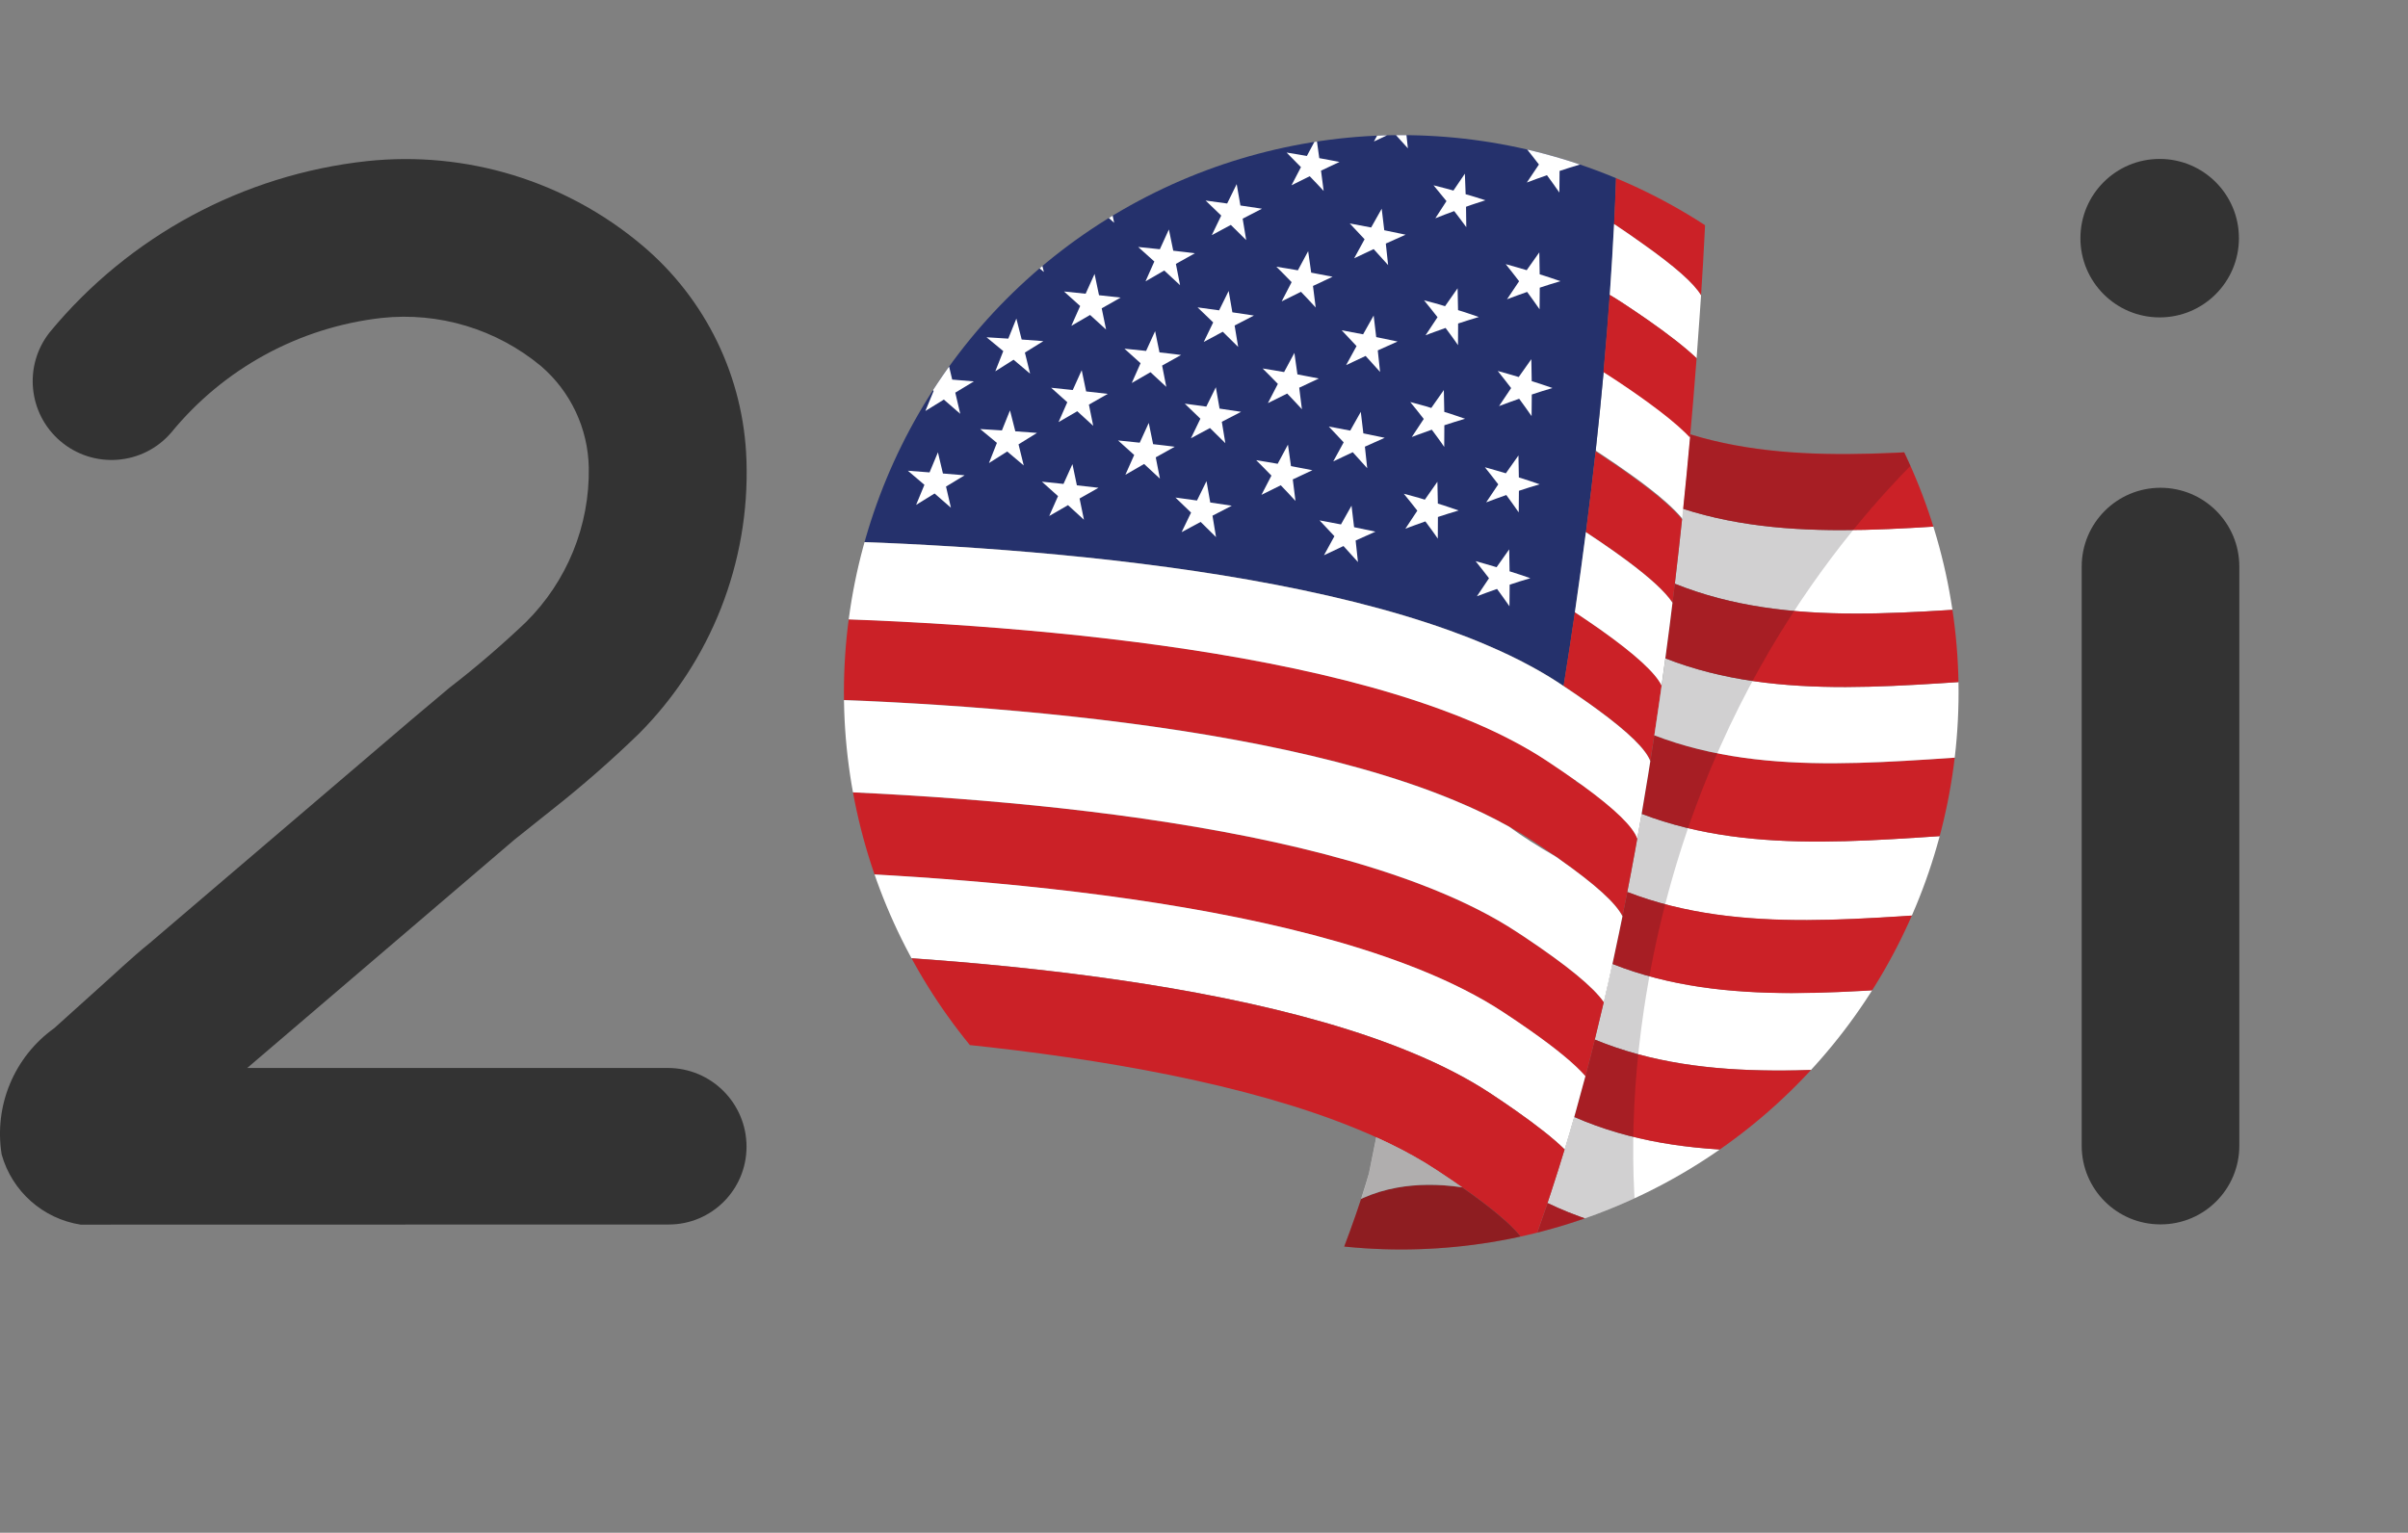 <?xml version="1.0" encoding="UTF-8"?>
<svg id="Layer_2" data-name="Layer 2" xmlns="http://www.w3.org/2000/svg" xmlns:xlink="http://www.w3.org/1999/xlink" viewBox="0 0 374.3 238.31">
  <rect x="0" y="0" width="374.3" height="238.31" fill="#808080" stroke="none"/>
  <defs>
    <style>
      .cls-1, .cls-2 {
        fill: none;
      }

      .cls-3 {
        opacity: .35;
      }

      .cls-3, .cls-4 {
        fill: #1d1819;
      }

      .cls-4 {
        opacity: .2;
      }

      .cls-5 {
        fill: #25316c;
      }

      .cls-6 {
        fill: #fff;
      }

      .cls-2 {
        stroke: #1d1819;
        stroke-miterlimit: 10;
        stroke-width: .36px;
      }

      .cls-7 {
        fill: #333;
      }

      .cls-8 {
        clip-path: url(#clippath);
      }

      .cls-9 {
        fill: #cb2127;
      }
    </style>
    <clipPath id="clippath">
      <circle class="cls-1" cx="217.81" cy="107.64" r="86.63"/>
    </clipPath>
  </defs>
  <g id="Layer_1-2" data-name="Layer 1">
    <g>
      <g id="_20i_Logo_20i_Main" data-name="20i Logo_20i Main">
        <path class="cls-7" d="M12.53,190.41c-5.87-.92-10.66-5.18-12.27-10.9-1.23-7.57,1.93-15.17,8.16-19.64l6.54-5.89c2.74-2.43,5.48-5.07,8.31-7.35l40.57-34.63,6.04-5.08c4.11-3.17,8.05-6.56,11.82-10.14,6.43-6.35,9.98-15.05,9.82-24.09-.12-6.08-2.82-11.82-7.44-15.78-6.92-5.74-15.87-8.44-24.8-7.47-12.79,1.46-24.5,7.84-32.65,17.8-4.4,5.14-12.13,5.73-17.27,1.33-5.01-4.3-5.72-11.79-1.6-16.95h0c12.34-14.94,30.03-24.47,49.29-26.57,15.43-1.64,30.87,3.08,42.75,13.08,9.92,8.34,15.82,20.51,16.23,33.47.53,15.84-5.51,31.2-16.68,42.44-4.35,4.22-8.92,8.22-13.69,11.97l-5.68,4.53-41.55,35.51h65.37c6.76,0,12.24,5.48,12.24,12.24h0c0,6.68-5.41,12.1-12.09,12.1-.05,0-.1,0-.15,0l-91.26.02Z"/>
        <circle class="cls-7" cx="335.7" cy="37.03" r="12.32"/>
        <path class="cls-7" d="M335.8,190.37c-6.75,0-12.22-5.47-12.22-12.22v-90.06c0-6.76,5.48-12.25,12.25-12.25s12.25,5.48,12.25,12.25v90c.03,6.75-5.42,12.25-12.17,12.28h-.1Z"/>
      </g>
      <g class="cls-8">
        <g>
          <path class="cls-9" d="M342.69,225.18c-2.03,4.41-4.19,8.8-6.49,13.12-33.17-22.15-75.28,2.37-109.06-14.69-12.01-6.07-18.21-11.05-20.73-15.01-1.74-2.72-1.75-4.96-.72-6.74h0c.71-1.22,1.9-2.23,3.36-3.02,1.71-.93,3.78-1.57,5.84-1.92,2.65,3.91,8.83,8.79,20.54,14.71,33.17,16.75,74.38-6.6,107.27,13.54Z"/>
          <path class="cls-6" d="M355.98,190.76c-1.34,4.19-2.79,8.41-4.33,12.64-33.31-25.52-76.47.34-111.1-16.35.19-.56.38-1.12.56-1.69.72-2.19,1.42-4.41,2.1-6.65.51-1.67,1-3.35,1.49-5.05,35.01,15.33,78.28-10.54,111.28,17.09Z"/>
          <path class="cls-6" d="M362.39,168.23c-.92,3.68-1.92,7.41-2.99,11.17-32.83-29.16-76.23-3.23-111.51-17.77.15-.61.3-1.21.44-1.82.33-1.33.65-2.67.96-4.01.46-1.97.9-3.94,1.34-5.93,35.49,14.04,79.04-11.98,111.76,18.35Z"/>
          <path class="cls-6" d="M367.38,145.61c-.73,3.85-1.55,7.81-2.44,11.86-32.67-31.13-76.34-4.99-111.99-18.77.41-2.08.8-4.17,1.18-6.25h0c.13-.69.25-1.37.37-2.06.23-1.29.46-2.57.68-3.85,35.76,13.7,79.54-12.57,112.2,19.07Z"/>
          <path class="cls-9" d="M254.5,130.38c-.12.69-.25,1.37-.37,2.06h0c-.38,2.08-.77,4.17-1.18,6.25-.24,1.26-.5,2.51-.75,3.77-1-2.01-4.17-4.93-9.94-8.98.04,0,.08,0,.13,0-.21-.12-.42-.24-.63-.36,0,0,0,0,0,0-1.09-.76-2.28-1.57-3.56-2.41-1.15-.75-2.35-1.48-3.61-2.19h0c-2.59-1.45-5.41-2.8-8.42-4.05-1.22-.51-2.47-1-3.75-1.48-36.42-13.56-95.78-14.69-115.98-14.66.55-4.17,1.08-8.34,1.59-12.49,19.58-.05,79.16.97,115.95,14.45,1.77.65,3.49,1.33,5.15,2.03,2.14.91,4.18,1.87,6.1,2.89h0s0,0,0,0c1.8.95,3.5,1.94,5.09,2.99,1.78,1.17,3.38,2.26,4.8,3.28-.09,0-.19-.01-.28-.02.36.21.73.41,1.11.62,5.17,3.75,7.89,6.44,8.56,8.29Z"/>
          <path class="cls-6" d="M372.71,109.51c-32.84-30.88-76.71-4.41-112.37-18.76.22-1.82.42-3.62.62-5.4.17-1.55.34-3.09.5-4.61.06-.55.12-1.09.17-1.63,36.19,11.67,79.9-14.09,111.96,20.75-.23,2.85-.52,6.08-.89,9.64Z"/>
          <path class="cls-6" d="M261.52,80.66c-.62-.76-1.46-1.62-2.54-2.58h0s0,0,0,0c-1.39-1.24-3.18-2.64-5.4-4.23-1.5-1.08-3.2-2.24-5.11-3.5-.15-.1-.29-.19-.44-.29.47-4.28.88-8.35,1.23-12.2,0-.04,0-.08.01-.13.41.25.81.51,1.21.77,2.18,1.44,4.1,2.76,5.76,3.96,2.49,1.81,4.4,3.37,5.78,4.71.25.25.49.48.71.71.02.02.04.04.05.06h0c-.17,1.86-.34,3.75-.53,5.69-.17,1.76-.35,3.56-.54,5.39-.06.54-.11,1.08-.17,1.63Z"/>
          <path class="cls-5" d="M243.04,106.65c-.23-.15-.46-.3-.69-.46-1.38-.91-2.85-1.78-4.4-2.62,0,0,0,0,0,0-2.17-1.18-4.49-2.28-6.93-3.32-1.81-.77-3.7-1.51-5.64-2.21-37.24-13.4-97.14-14.29-115.93-14.22.43-3.82.85-7.6,1.24-11.35.44-4.13.85-8.21,1.24-12.21.41-4.15.79-8.21,1.15-12.17.37-4.07.72-8.02,1.04-11.83.34-3.97.65-7.78.93-11.41.37-4.66.69-9.01.98-13,.32-4.42.59-8.4.81-11.84,18.02-.09,78.03.67,115.69,13.93,6.77,2.38,12.81,5.18,17.77,8.43.35.23.7.46,1.04.68-.07,3.21-.2,7.15-.43,11.78-.17,3.32-.38,7-.67,11.02-.26,3.68-.58,7.65-.96,11.89,0,.04,0,.08-.01.13-.35,3.85-.76,7.92-1.23,12.2,0,.04,0,.08-.01.12-.44,4-.94,8.18-1.5,12.55-.51,4-1.08,8.16-1.71,12.45-.54,3.71-1.13,7.53-1.76,11.46Z"/>
          <path class="cls-9" d="M264.41,45.94c-1.07-1.82-3.97-4.44-9.2-8.12-1.29-.93-2.73-1.92-4.32-2.98.23-4.63.36-8.57.43-11.78,8.14,5.39,12.39,8.93,13.75,11.19-.04.81-.08,1.68-.13,2.62-.13,2.57-.3,5.62-.53,9.08Z"/>
          <path class="cls-9" d="M351.65,203.4c-1.33,3.65-2.75,7.3-4.24,10.94-33.29-23.1-75.81,1.96-109.86-15.23-1.26-.64-2.46-1.26-3.6-1.88,1.92-.25,3.13-.78,3.54-1.63.03-.07.06-.15.08-.22h0c1.03-2.72,2.02-5.5,2.98-8.33,34.63,16.69,77.8-9.17,111.1,16.35Z"/>
          <path class="cls-9" d="M367.38,145.61c-32.66-31.64-76.44-5.37-112.2-19.07.35-2.06.7-4.12,1.03-6.17.11-.68.22-1.36.32-2.03h0c.21-1.34.42-2.68.62-4.01,35.8,13.78,79.67-12.6,112.36,19.17-.63,3.88-1.34,7.93-2.14,12.11Z"/>
          <path class="cls-9" d="M256.53,118.33c-.67-1.81-3.32-4.45-8.32-8.1-.32-.23-.68-.44-1.19-.86-1.21-.86-2.53-1.77-3.98-2.73.63-3.92,1.22-7.74,1.76-11.46,1.45.96,2.78,1.87,3.99,2.72h0c5.5,3.89,8.53,6.71,9.49,8.68-.12.87-.24,1.74-.37,2.61h0c-.25,1.7-.5,3.41-.76,5.12-.2,1.33-.41,2.66-.62,4.01Z"/>
          <path class="cls-6" d="M369.52,133.5c-32.69-31.78-76.56-5.39-112.36-19.17.26-1.71.51-3.42.76-5.12h0c.13-.88.25-1.75.37-2.62.2-1.41.39-2.82.58-4.22,35.77,14.01,79.67-12.45,112.43,19.07-.51,3.8-1.09,7.84-1.78,12.06Z"/>
          <path class="cls-6" d="M347.41,214.34c-1.49,3.63-3.06,7.24-4.71,10.84-32.88-20.15-74.09,3.21-107.27-13.54-11.71-5.91-17.89-10.8-20.54-14.71,2.05-.35,4.09-.43,5.77-.24,5.81.67,10.37.92,13.29.53,1.14.62,2.34,1.24,3.6,1.88,34.05,17.2,76.57-7.87,109.86,15.23Z"/>
          <path class="cls-9" d="M364.94,157.46c-.78,3.52-1.63,7.12-2.54,10.77-32.72-30.33-76.26-4.3-111.76-18.35.34-1.55.67-3.1.99-4.66.19-.92.38-1.85.57-2.77.25-1.25.51-2.51.75-3.77,35.65,13.78,79.32-12.36,111.99,18.77Z"/>
          <path class="cls-9" d="M373.59,99.87c-32.06-34.84-75.78-9.08-111.96-20.75.19-1.83.37-3.62.54-5.39.19-1.94.37-3.84.53-5.69h0c.02-.18.03-.34.05-.51,36.17,11.09,79.68-14.28,111.55,20.9-.1,2.35-.29,6.27-.71,11.44Z"/>
          <path class="cls-9" d="M359.41,179.4c-1.07,3.75-2.21,7.55-3.43,11.36-33-27.63-76.28-1.77-111.28-17.09.1-.35.2-.69.29-1.04.49-1.75.97-3.51,1.44-5.28.5-1.89.99-3.79,1.46-5.71,35.28,14.53,78.69-11.4,111.51,17.77Z"/>
          <path class="cls-9" d="M249.3,155.81c-.32,1.34-.63,2.68-.96,4.01-.15.61-.3,1.21-.44,1.82-.48,1.91-.96,3.82-1.46,5.71-1.6-1.84-4.44-4.21-8.69-7.19-1.23-.87-2.59-1.78-4.07-2.76-3.78-2.49-8.2-4.7-13.09-6.67-.65-.26-1.31-.52-1.98-.77-35.99-13.67-95.16-14.93-116.07-14.92.66-4.12,1.3-8.29,1.92-12.49,20.68-.02,79.89,1.2,116.02,14.83.75.28,1.5.57,2.23.87,4.89,1.97,9.31,4.18,13.09,6.67.39.26.77.51,1.14.75h0c6.78,4.53,10.75,7.83,12.37,10.15Z"/>
          <path class="cls-6" d="M252.2,142.45c-.19.93-.38,1.85-.57,2.77-.32,1.56-.66,3.11-.99,4.66-.43,1.98-.88,3.96-1.34,5.93-1.61-2.32-5.58-5.62-12.37-10.15h0c-.37-.25-.75-.5-1.14-.75-3.78-2.49-8.2-4.7-13.09-6.67-.73-.29-1.48-.58-2.23-.87-36.13-13.63-95.33-14.85-116.02-14.83.69-4.71,1.35-9.44,1.98-14.19,20.2-.03,79.55,1.1,115.98,14.66,1.28.48,2.53.97,3.75,1.48,3.01,1.25,5.83,2.6,8.42,4.05h0c1.98,1.45,4.35,2.98,7.17,4.6,0,0,0,0,0,0,.17.12.34.23.5.35,5.77,4.05,8.94,6.96,9.94,8.98Z"/>
          <path class="cls-6" d="M255.18,126.53c-.22,1.28-.45,2.56-.68,3.85-.67-1.84-3.39-4.53-8.56-8.29-.27-.19-.54-.39-.83-.59-1.43-1.02-3.03-2.11-4.8-3.28-1.59-1.05-3.29-2.04-5.09-2.99,0,0,0,0,0,0h0c-1.92-1.02-3.96-1.98-6.1-2.89-1.66-.71-3.38-1.39-5.15-2.03-36.79-13.48-96.37-14.5-115.95-14.45.49-4.03.96-8.05,1.41-12.03,18.8-.07,78.69.81,115.93,14.22,1.95.7,3.83,1.43,5.64,2.21,2.45,1.04,4.77,2.14,6.93,3.32,0,0,0,0,0,0,1.55.84,3.02,1.71,4.4,2.62,1.73,1.14,3.28,2.2,4.68,3.19.41.29.81.58,1.19.86,5,3.65,7.64,6.28,8.32,8.1h0c-.11.68-.21,1.36-.32,2.04-.33,2.05-.68,4.11-1.03,6.17Z"/>
          <path class="cls-6" d="M246.43,167.34c-.47,1.77-.95,3.53-1.44,5.28-.1.35-.2.69-.29,1.04-.48,1.69-.98,3.38-1.49,5.05-1.69-1.66-4.21-3.66-7.64-6.07-1.22-.85-2.56-1.76-4.01-2.72-3.59-2.36-7.75-4.47-12.34-6.36-.87-.36-1.76-.71-2.67-1.06-35.99-13.7-95.23-14.96-116.14-14.95.74-4.11,1.45-8.3,2.13-12.53,20.91,0,80.08,1.25,116.07,14.92.67.25,1.33.51,1.98.77,4.89,1.97,9.31,4.18,13.09,6.67,1.48.97,2.83,1.89,4.07,2.76,4.25,2.98,7.08,5.34,8.69,7.19Z"/>
          <path class="cls-2" d="M214.51,173.8c.04-.67.03-1.29-.03-1.84"/>
          <path class="cls-9" d="M243.21,178.71c-.68,2.24-1.38,4.46-2.1,6.65-.19.56-.37,1.13-.56,1.69-.96,2.83-1.95,5.61-2.98,8.32.56-1.92-2.53-5.33-10.29-10.76-1.22-.85-2.55-1.76-4-2.71-2.25-1.48-4.72-2.86-7.38-4.15-.58-.28-1.18-.56-1.78-.83-.06-.03-.13-.06-.19-.09-32.31-14.64-89.69-16.99-115.79-17.26.78-3.92,1.54-7.92,2.27-12.01,20.91,0,80.15,1.25,116.14,14.95.9.34,1.79.69,2.67,1.06,4.59,1.89,8.75,4,12.34,6.36,1.46.96,2.79,1.86,4.01,2.72,3.43,2.41,5.95,4.41,7.64,6.07Z"/>
          <path class="cls-9" d="M237.57,195.37h0c-.03.08-.06.15-.08.23-.4.85-1.62,1.38-3.54,1.63-2.92.38-7.48.14-13.29-.53-1.68-.19-3.72-.12-5.77.24-2.06.35-4.13.99-5.84,1.92-1.46.79-2.65,1.8-3.36,3.02.8-1.85,3.63-8.58,5.88-15.46.14-.06.28-.13.42-.19,1.55-.69,3.29-1.22,5.2-1.57,2.96-.53,6.33-.6,10.09-.04,7.76,5.43,10.85,8.84,10.29,10.76Z"/>
          <path class="cls-6" d="M227.28,184.61c-3.76-.56-7.13-.49-10.09.04-1.91.34-3.65.88-5.2,1.57-.14.06-.28.12-.42.19.43-1.33.85-2.66,1.22-3.96h0c.38-1.86.76-3.73,1.13-5.62.06.03.13.06.19.09.6.27,1.19.55,1.78.83,2.66,1.29,5.14,2.67,7.38,4.15,1.45.95,2.79,1.86,4,2.71Z"/>
          <path class="cls-2" d="M205.69,201.87c-.14.32-.22.5-.22.5"/>
          <path class="cls-9" d="M371.29,121.43c-32.76-31.52-76.66-5.06-112.43-19.07.23-1.71.45-3.41.67-5.09.15-1.19.3-2.37.44-3.55h0c.12-1,.24-1.98.36-2.96,35.66,14.35,79.53-12.12,112.37,18.76h0c-.38,3.65-.85,7.64-1.41,11.92Z"/>
          <path class="cls-6" d="M263.73,55.71c-1.73-1.65-4.26-3.64-7.66-6.01-1.14-.8-2.39-1.64-3.73-2.52-.68-.45-1.39-.89-2.12-1.33.28-4.02.5-7.69.67-11.02,1.59,1.06,3.03,2.05,4.32,2.98,5.23,3.69,8.13,6.3,9.2,8.12-.05.87-.11,1.76-.18,2.68-.15,2.22-.32,4.59-.51,7.09Z"/>
          <path class="cls-9" d="M262.7,68.04c-.23-.25-.48-.5-.76-.77-1.38-1.34-3.29-2.9-5.78-4.71-1.66-1.21-3.57-2.53-5.76-3.96-.38-.25-.76-.5-1.16-.74,0-.04,0-.08.01-.13.39-4.24.7-8.21.96-11.89.73.43,1.43.88,2.12,1.33,1.35.89,2.59,1.73,3.73,2.52,3.4,2.37,5.92,4.36,7.66,6.01-.16,2.16-.34,4.42-.54,6.77-.14,1.64-.28,3.33-.44,5.05-.01.12-.02.25-.03.37,0,.05,0,.1-.01.14Z"/>
          <path class="cls-9" d="M259.98,93.72c-1.08-1.65-3.4-3.81-7.13-6.58,0,0,0,0,0,0-.61-.45-1.25-.92-1.93-1.4-1.32-.94-2.79-1.94-4.4-3,.56-4.36,1.06-8.55,1.5-12.55.13.08.26.17.39.25,1.9,1.25,3.61,2.42,5.11,3.5,2.21,1.59,4,2.99,5.4,4.23h0s0,0,0,0c1.08.96,1.93,1.82,2.54,2.58-.16,1.52-.33,3.05-.5,4.61-.2,1.78-.41,3.58-.62,5.4-.12.98-.24,1.97-.36,2.96Z"/>
          <path class="cls-6" d="M258.28,106.59c-.96-1.96-4-4.78-9.49-8.68h0c-1.21-.85-2.54-1.76-3.99-2.72.63-4.3,1.19-8.45,1.71-12.45,1.61,1.07,3.08,2.07,4.4,3,.68.48,1.33.95,1.93,1.4,0,0,0,0,0,0,3.73,2.77,6.05,4.93,7.13,6.58h0c-.15,1.18-.29,2.36-.44,3.55-.21,1.68-.44,3.38-.67,5.09-.19,1.4-.38,2.81-.58,4.22Z"/>
          <path class="cls-3" d="M227.28,184.61c-1.22-.85-2.55-1.76-4-2.71-2.25-1.48-4.72-2.86-7.38-4.15-.58-.28-1.18-.56-1.78-.83-.06-.03-.13-.06-.19-.09-.37,1.89-.75,3.77-1.13,5.61h0c-.37,1.31-.78,2.64-1.22,3.97-2.25,6.88-5.08,13.61-5.88,15.46.71-1.22,1.9-2.23,3.36-3.02,1.71-.93,3.78-1.57,5.84-1.92,2.05-.35,4.09-.43,5.77-.24,5.81.67,10.37.92,13.29.53,1.92-.25,3.13-.78,3.54-1.63.03-.07.06-.15.08-.22h0c.56-1.92-2.53-5.33-10.29-10.76Z"/>
          <path class="cls-4" d="M262.75,67.53c-.01.17-.03.34-.05.51h0c-.17,1.86-.34,3.75-.53,5.69-.17,1.76-.35,3.56-.54,5.39-.06.54-.11,1.08-.17,1.63-.16,1.52-.33,3.05-.5,4.61-.2,1.78-.41,3.58-.62,5.4-.12.98-.24,1.97-.36,2.96h0c-.15,1.18-.29,2.36-.44,3.55-.21,1.68-.44,3.38-.67,5.09-.19,1.4-.38,2.81-.58,4.22-.12.87-.24,1.74-.37,2.61h0c-.25,1.7-.5,3.41-.76,5.12-.2,1.33-.41,2.66-.62,4.01h0c-.11.68-.21,1.36-.32,2.04-.33,2.05-.68,4.11-1.03,6.17-.22,1.28-.45,2.56-.68,3.85-.12.69-.25,1.37-.37,2.06h0c-.38,2.08-.77,4.17-1.18,6.25-.24,1.26-.5,2.51-.75,3.77-.19.93-.38,1.85-.57,2.77-.32,1.56-.66,3.11-.99,4.66-.43,1.98-.88,3.96-1.34,5.93-.32,1.34-.63,2.68-.96,4.01-.15.61-.3,1.21-.44,1.82-.48,1.91-.96,3.82-1.46,5.71-.47,1.77-.95,3.53-1.44,5.28-.1.35-.2.69-.29,1.04-.48,1.69-.98,3.38-1.49,5.05-.68,2.24-1.38,4.46-2.1,6.65-.19.56-.37,1.13-.56,1.69-.96,2.83-1.95,5.61-2.98,8.32h0c-.02.08-.05.15-.08.23-.4.85-1.62,1.38-3.54,1.63-2.92.38-7.48.14-13.29-.53-1.68-.19-3.72-.12-5.77.24-2.06.35-4.13.99-5.84,1.92-1.46.79-2.65,1.8-3.36,3.02h0c-1.03,1.78-1.02,4.02.72,6.74,2.53,3.96,8.72,8.94,20.73,15.01,11.89,6.01,24.82,6.86,38.03,6.41-7.75-15.73-14.6-40.04-9.65-73.17,6.79-45.4,30.53-73.98,43.7-86.71-12.49.75-24.86.94-36.47-2.62Z"/>
          <polygon class="cls-6" points="135.59 48.08 136.53 51.32 139.91 51.45 137.11 53.33 138.03 56.57 135.38 54.49 132.6 56.39 133.74 53.22 131.06 51.15 134.44 51.25 135.59 48.08"/>
          <path class="cls-6" d="M157.98,49.52l.83,3.27c1.13.07,2.25.16,3.37.25l-2.87,1.78.81,3.28c-.85-.73-1.71-1.44-2.57-2.17l-2.84,1.8,1.24-3.14-2.6-2.15c1.13.07,2.25.13,3.38.21l1.26-3.13Z"/>
          <path class="cls-6" d="M179.55,51.48l.68,3.31c1.12.13,2.24.25,3.36.4-.99.54-1.97,1.1-2.95,1.65l.65,3.31-2.46-2.28c-.97.55-1.94,1.12-2.91,1.68l1.37-3.08-2.51-2.26,3.37.35,1.4-3.07Z"/>
          <path class="cls-6" d="M201.2,54.87l.47,3.34c1.11.2,2.22.43,3.33.64l-3.05,1.43.42,3.35-1.14-1.23-1.15-1.21-3,1.49,1.55-2.99-1.18-1.21-1.19-1.19c1.12.17,2.23.37,3.34.56l1.6-2.98Z"/>
          <path class="cls-6" d="M224.43,60.66c.03,1.13.06,2.25.07,3.38l.81.25c.27.09.54.18.81.27l1.61.55c-1.09.33-2.15.65-3.22,1.01,0,1.11,0,2.25-.02,3.37l-.47-.68-.48-.67-.98-1.33-1.56.56-.77.28-.78.3c.62-.94,1.24-1.89,1.86-2.81-.68-.89-1.39-1.75-2.1-2.63,1.09.3,2.19.57,3.27.92.64-.93,1.28-1.85,1.94-2.77Z"/>
          <polygon class="cls-6" points="134.6 62.34 135.53 65.59 138.91 65.72 136.11 67.59 137.03 70.84 134.38 68.76 131.61 70.66 132.74 67.48 130.07 65.42 133.45 65.52 134.6 62.34"/>
          <path class="cls-6" d="M156.99,63.79l.83,3.27c1.13.07,2.25.16,3.37.25l-2.87,1.78.81,3.28c-.85-.73-1.71-1.44-2.57-2.17l-2.84,1.8,1.24-3.14-2.6-2.15c1.13.07,2.25.13,3.38.21l1.26-3.13Z"/>
          <path class="cls-6" d="M178.56,65.75l.68,3.31c1.12.13,2.24.25,3.36.4-.99.54-1.97,1.1-2.95,1.65l.65,3.31-2.46-2.28c-.97.55-1.94,1.12-2.91,1.68l1.37-3.08-2.51-2.26,3.37.35,1.4-3.07Z"/>
          <path class="cls-6" d="M200.2,69.13l.47,3.34c1.11.2,2.22.43,3.33.64l-3.05,1.43.42,3.35-1.14-1.23-1.15-1.21-3,1.49,1.55-2.99-1.18-1.21-1.19-1.19c1.12.17,2.23.37,3.34.56l1.6-2.98Z"/>
          <path class="cls-6" d="M223.43,74.92c.03,1.13.06,2.25.07,3.38l.81.25c.27.09.54.18.81.27l1.61.55c-1.09.33-2.15.65-3.22,1.01,0,1.11,0,2.25-.02,3.37l-.47-.68-.48-.67-.98-1.33-1.56.56-.77.28-.78.3c.62-.94,1.24-1.89,1.86-2.81-.68-.89-1.39-1.75-2.1-2.63,1.09.3,2.19.57,3.27.92.64-.93,1.28-1.85,1.94-2.77Z"/>
          <polygon class="cls-6" points="137.73 32.26 138.67 35.51 142.05 35.64 139.24 37.52 140.17 40.76 137.52 38.68 134.74 40.58 135.88 37.4 133.2 35.34 136.58 35.44 137.73 32.26"/>
          <path class="cls-6" d="M160.12,33.71l.83,3.27c1.12.07,2.25.16,3.37.25l-2.87,1.78.81,3.28c-.85-.73-1.71-1.44-2.57-2.17l-2.84,1.8,1.24-3.14-2.6-2.15c1.13.07,2.25.13,3.38.21l1.26-3.13Z"/>
          <path class="cls-6" d="M181.69,35.67l.68,3.31c1.12.13,2.24.25,3.36.4-.99.54-1.97,1.1-2.95,1.65l.65,3.31-2.46-2.28c-.97.55-1.94,1.12-2.91,1.68l1.37-3.08-2.51-2.26,3.37.35,1.4-3.07Z"/>
          <path class="cls-6" d="M203.34,39.05l.47,3.34c1.11.2,2.22.43,3.33.64l-3.05,1.43.42,3.35-1.14-1.23-1.15-1.21-3,1.49,1.55-2.99-1.18-1.21-1.19-1.19c1.12.17,2.23.37,3.34.56l1.6-2.98Z"/>
          <path class="cls-6" d="M226.57,44.84c.03,1.13.06,2.25.07,3.38l.81.25c.27.09.54.18.81.27l1.61.55c-1.09.33-2.15.65-3.22,1.01,0,1.11,0,2.25-.02,3.37l-.47-.68-.48-.67-.98-1.33-1.56.56-.77.28-.78.3c.62-.94,1.24-1.89,1.86-2.81-.68-.89-1.39-1.75-2.1-2.63,1.09.3,2.19.57,3.27.92.64-.93,1.28-1.85,1.94-2.77Z"/>
          <polygon class="cls-6" points="139.5 14.17 140.34 17.24 143.52 17.41 140.85 19.14 141.68 22.21 139.21 20.22 136.56 21.97 137.68 18.99 135.19 17.01 138.37 17.15 139.5 14.17"/>
          <path class="cls-6" d="M161.74,15.89l.74,3.09c1.06.08,2.12.18,3.18.27l-2.72,1.65.73,3.1-2.4-2.07-2.7,1.67,1.2-2.94-2.43-2.05,3.18.24,1.22-2.94Z"/>
          <path class="cls-6" d="M183.15,18.02l.62,3.12,3.17.39-2.79,1.54.6,3.12-2.31-2.17c-.92.51-1.84,1.04-2.76,1.57l1.31-2.9-2.35-2.14,3.17.35,1.33-2.89Z"/>
          <path class="cls-6" d="M204.63,21.44l.44,3.15c1.05.18,2.09.39,3.14.59l-2.87,1.35.41,3.16c-.71-.78-1.44-1.53-2.17-2.29l-2.83,1.41,1.47-2.82c-.74-.76-1.48-1.52-2.23-2.27,1.05.16,2.1.35,3.15.53l1.5-2.81Z"/>
          <path class="cls-6" d="M227.7,27.02c.05,1.06.09,2.12.12,3.18.51.15,1.03.28,1.54.45l1.53.49-1.51.49-.75.25-.75.27c.02,1.06.04,2.11.04,3.17-.61-.85-1.24-1.66-1.88-2.5-.99.37-1.95.72-2.93,1.12.57-.89,1.15-1.79,1.73-2.67-.66-.83-1.33-1.64-2.01-2.46l1.55.4.77.2.77.22c.59-.88,1.18-1.76,1.79-2.64Z"/>
          <polygon class="cls-6" points="130.7 4.92 131.56 8.18 134.94 8.39 132.09 10.2 132.93 13.47 130.34 11.33 127.51 13.16 128.72 10.01 126.1 7.88 129.48 8.06 130.7 4.92"/>
          <polygon class="cls-6" points="153.55 6 154.33 9.29 157.7 9.57 154.81 11.32 155.57 14.6 153.03 12.4 150.16 14.16 151.45 11.04 148.88 8.85 152.25 9.12 153.55 6"/>
          <polygon class="cls-6" points="174.46 7.82 175.15 11.13 178.51 11.51 175.57 13.17 176.25 16.48 173.77 14.21 170.85 15.89 172.22 12.81 169.71 10.55 173.07 10.9 174.46 7.82"/>
          <path class="cls-6" d="M195.3,10.46l.58,3.33,3.35.5-3,1.55.55,3.33c-.79-.79-1.59-1.58-2.39-2.36l-2.96,1.59,1.47-3.04-2.43-2.34,3.35.46,1.49-3.03Z"/>
          <path class="cls-6" d="M217.84,14.28l.4,3.36c1.11.22,2.21.46,3.32.69-1.03.46-2.06.91-3.08,1.38l.36,3.35c-.74-.84-1.49-1.66-2.25-2.49-1.01.47-2.03.95-3.03,1.43l1.62-2.96c-.76-.82-1.54-1.64-2.31-2.46,1.11.2,2.22.42,3.33.63l1.66-2.95Z"/>
          <path class="cls-6" d="M242.35,21.12c.03,1.13.05,2.25.06,3.38l1.62.52,1.61.55c-1.09.32-2.16.65-3.22,1.01,0,1.12-.01,2.25-.03,3.36-.63-.89-1.26-1.81-1.93-2.7-1.05.37-2.09.74-3.13,1.14.62-.93,1.25-1.87,1.88-2.8-.68-.88-1.37-1.78-2.08-2.66.55.15,1.09.31,1.63.46.54.16,1.09.31,1.63.48.64-.92,1.29-1.84,1.95-2.76Z"/>
          <polygon class="cls-6" points="127.63 23.07 128.49 26.34 131.86 26.54 129.02 28.36 129.86 31.63 127.26 29.48 124.44 31.31 125.65 28.16 123.03 26.04 126.4 26.22 127.63 23.07"/>
          <polygon class="cls-6" points="150.47 24.16 151.25 27.44 154.62 27.73 151.73 29.47 152.5 32.76 149.95 30.56 147.08 32.32 148.37 29.2 145.8 27.01 149.17 27.27 150.47 24.16"/>
          <polygon class="cls-6" points="171.38 25.98 172.08 29.29 175.44 29.67 172.5 31.33 173.18 34.64 170.69 32.37 167.78 34.05 169.15 30.97 166.64 28.71 170 29.06 171.38 25.98"/>
          <path class="cls-6" d="M192.23,28.62l.58,3.33,3.35.5-3,1.55.55,3.33c-.79-.79-1.59-1.58-2.39-2.36l-2.96,1.59,1.47-3.04-2.43-2.34,3.35.46,1.49-3.03Z"/>
          <path class="cls-6" d="M214.77,32.44l.4,3.36c1.11.22,2.21.46,3.32.69-1.03.46-2.06.91-3.08,1.38l.36,3.35c-.74-.84-1.49-1.66-2.25-2.49-1.01.47-2.03.95-3.03,1.43l1.62-2.96c-.76-.82-1.54-1.64-2.31-2.46,1.11.2,2.22.42,3.33.63l1.66-2.95Z"/>
          <path class="cls-6" d="M239.27,39.27c.03,1.13.05,2.25.06,3.38l1.62.52,1.61.55c-1.09.32-2.16.65-3.22,1.01,0,1.12-.01,2.25-.03,3.36-.63-.89-1.26-1.81-1.93-2.7-1.05.37-2.09.74-3.13,1.14.62-.93,1.25-1.87,1.88-2.8-.68-.88-1.37-1.78-2.08-2.66.55.15,1.09.31,1.63.46.54.16,1.09.31,1.63.48.64-.92,1.29-1.84,1.95-2.76Z"/>
          <polygon class="cls-6" points="126.38 39.68 127.24 42.95 130.62 43.15 127.77 44.97 128.61 48.23 126.01 46.09 123.19 47.92 124.4 44.77 121.78 42.65 125.16 42.83 126.38 39.68"/>
          <polygon class="cls-6" points="149.23 40.77 150.01 44.05 153.38 44.34 150.49 46.08 151.25 49.37 148.71 47.17 145.84 48.93 147.13 45.81 144.56 43.62 147.93 43.88 149.23 40.77"/>
          <polygon class="cls-6" points="170.14 42.59 170.83 45.9 174.19 46.27 171.25 47.94 171.93 51.24 169.44 48.97 166.53 50.66 167.9 47.58 165.39 45.32 168.75 45.67 170.14 42.59"/>
          <path class="cls-6" d="M190.98,45.23l.58,3.33,3.35.5-3,1.55.55,3.33c-.79-.79-1.59-1.58-2.39-2.36l-2.96,1.59,1.47-3.04-2.43-2.34,3.35.46,1.49-3.03Z"/>
          <path class="cls-6" d="M213.52,49.05l.4,3.36c1.11.22,2.21.46,3.32.69-1.03.46-2.06.91-3.08,1.38l.36,3.35c-.74-.84-1.49-1.66-2.25-2.49-1.01.47-2.03.95-3.03,1.43l1.62-2.96c-.76-.82-1.54-1.64-2.31-2.46,1.11.2,2.22.42,3.33.63l1.66-2.95Z"/>
          <path class="cls-6" d="M238.03,55.88c.03,1.13.05,2.25.06,3.38l1.62.52,1.61.55c-1.09.32-2.16.65-3.22,1.01,0,1.12-.01,2.25-.03,3.36-.63-.89-1.26-1.81-1.93-2.7-1.05.37-2.09.74-3.13,1.14.62-.93,1.25-1.87,1.88-2.8-.68-.88-1.37-1.78-2.08-2.66.55.15,1.09.31,1.63.46.54.16,1.09.31,1.63.48.64-.92,1.29-1.84,1.95-2.76Z"/>
          <polygon class="cls-6" points="124.39 54.65 125.25 57.92 128.62 58.12 125.77 59.93 126.62 63.2 124.02 61.06 121.19 62.89 122.41 59.74 119.78 57.61 123.16 57.8 124.39 54.65"/>
          <polygon class="cls-6" points="147.23 55.73 148.01 59.02 151.38 59.3 148.49 61.05 149.26 64.34 146.71 62.13 143.84 63.9 145.13 60.78 142.56 58.59 145.93 58.85 147.23 55.73"/>
          <polygon class="cls-6" points="168.14 57.56 168.83 60.86 172.19 61.24 169.26 62.91 169.93 66.21 167.45 63.94 164.54 65.63 165.9 62.54 163.39 60.29 166.75 60.64 168.14 57.56"/>
          <path class="cls-6" d="M188.99,60.2l.58,3.33,3.35.5-3,1.55.55,3.33c-.79-.79-1.59-1.58-2.39-2.36l-2.96,1.59,1.47-3.04-2.43-2.34,3.35.46,1.49-3.03Z"/>
          <path class="cls-6" d="M211.52,64.02l.4,3.36c1.11.22,2.21.46,3.32.69-1.03.46-2.06.91-3.08,1.38l.36,3.35c-.74-.84-1.49-1.66-2.25-2.49-1.01.47-2.03.95-3.03,1.43l1.62-2.96c-.76-.82-1.54-1.64-2.31-2.46,1.11.2,2.22.42,3.33.63l1.66-2.95Z"/>
          <path class="cls-6" d="M236.03,70.85c.03,1.13.05,2.25.06,3.38l1.62.52,1.61.55c-1.09.32-2.16.65-3.22,1.01,0,1.12-.01,2.25-.03,3.36-.63-.89-1.26-1.81-1.93-2.7-1.05.37-2.09.74-3.13,1.14.62-.93,1.25-1.87,1.88-2.8-.68-.88-1.37-1.78-2.08-2.66.55.15,1.09.31,1.63.46.54.16,1.09.31,1.63.48.64-.92,1.29-1.84,1.95-2.76Z"/>
          <polygon class="cls-6" points="122.94 69.25 123.8 72.51 127.18 72.72 124.33 74.53 125.17 77.8 122.58 75.66 119.75 77.49 120.96 74.34 118.34 72.21 121.72 72.39 122.94 69.25"/>
          <polygon class="cls-6" points="145.79 70.33 146.57 73.62 149.94 73.9 147.05 75.65 147.81 78.94 145.27 76.73 142.4 78.5 143.69 75.38 141.12 73.19 144.49 73.45 145.79 70.33"/>
          <polygon class="cls-6" points="166.7 72.16 167.39 75.46 170.75 75.84 167.81 77.51 168.49 80.81 166.01 78.54 163.09 80.23 164.46 77.14 161.95 74.89 165.31 75.24 166.7 72.16"/>
          <path class="cls-6" d="M187.54,74.8l.58,3.33,3.35.5-3,1.55.55,3.33c-.79-.79-1.59-1.58-2.39-2.36l-2.96,1.59,1.47-3.04-2.43-2.34,3.35.46,1.49-3.03Z"/>
          <path class="cls-6" d="M210.08,78.61l.4,3.36c1.11.22,2.21.46,3.32.69-1.03.46-2.06.91-3.08,1.38l.36,3.35c-.74-.84-1.49-1.66-2.25-2.49-1.01.47-2.03.95-3.03,1.43l1.62-2.96c-.76-.82-1.54-1.64-2.31-2.46,1.11.2,2.22.42,3.33.63l1.66-2.95Z"/>
          <path class="cls-6" d="M234.59,85.45c.03,1.13.05,2.25.06,3.38l1.62.52,1.61.55c-1.09.32-2.16.65-3.22,1.01,0,1.12-.01,2.25-.03,3.36-.63-.89-1.26-1.81-1.93-2.7-1.05.37-2.09.74-3.13,1.14.62-.93,1.25-1.87,1.88-2.8-.68-.88-1.37-1.78-2.08-2.66.55.15,1.09.31,1.63.46.54.16,1.09.31,1.63.48.64-.92,1.29-1.84,1.95-2.76Z"/>
        </g>
      </g>
    </g>
  </g>
</svg>